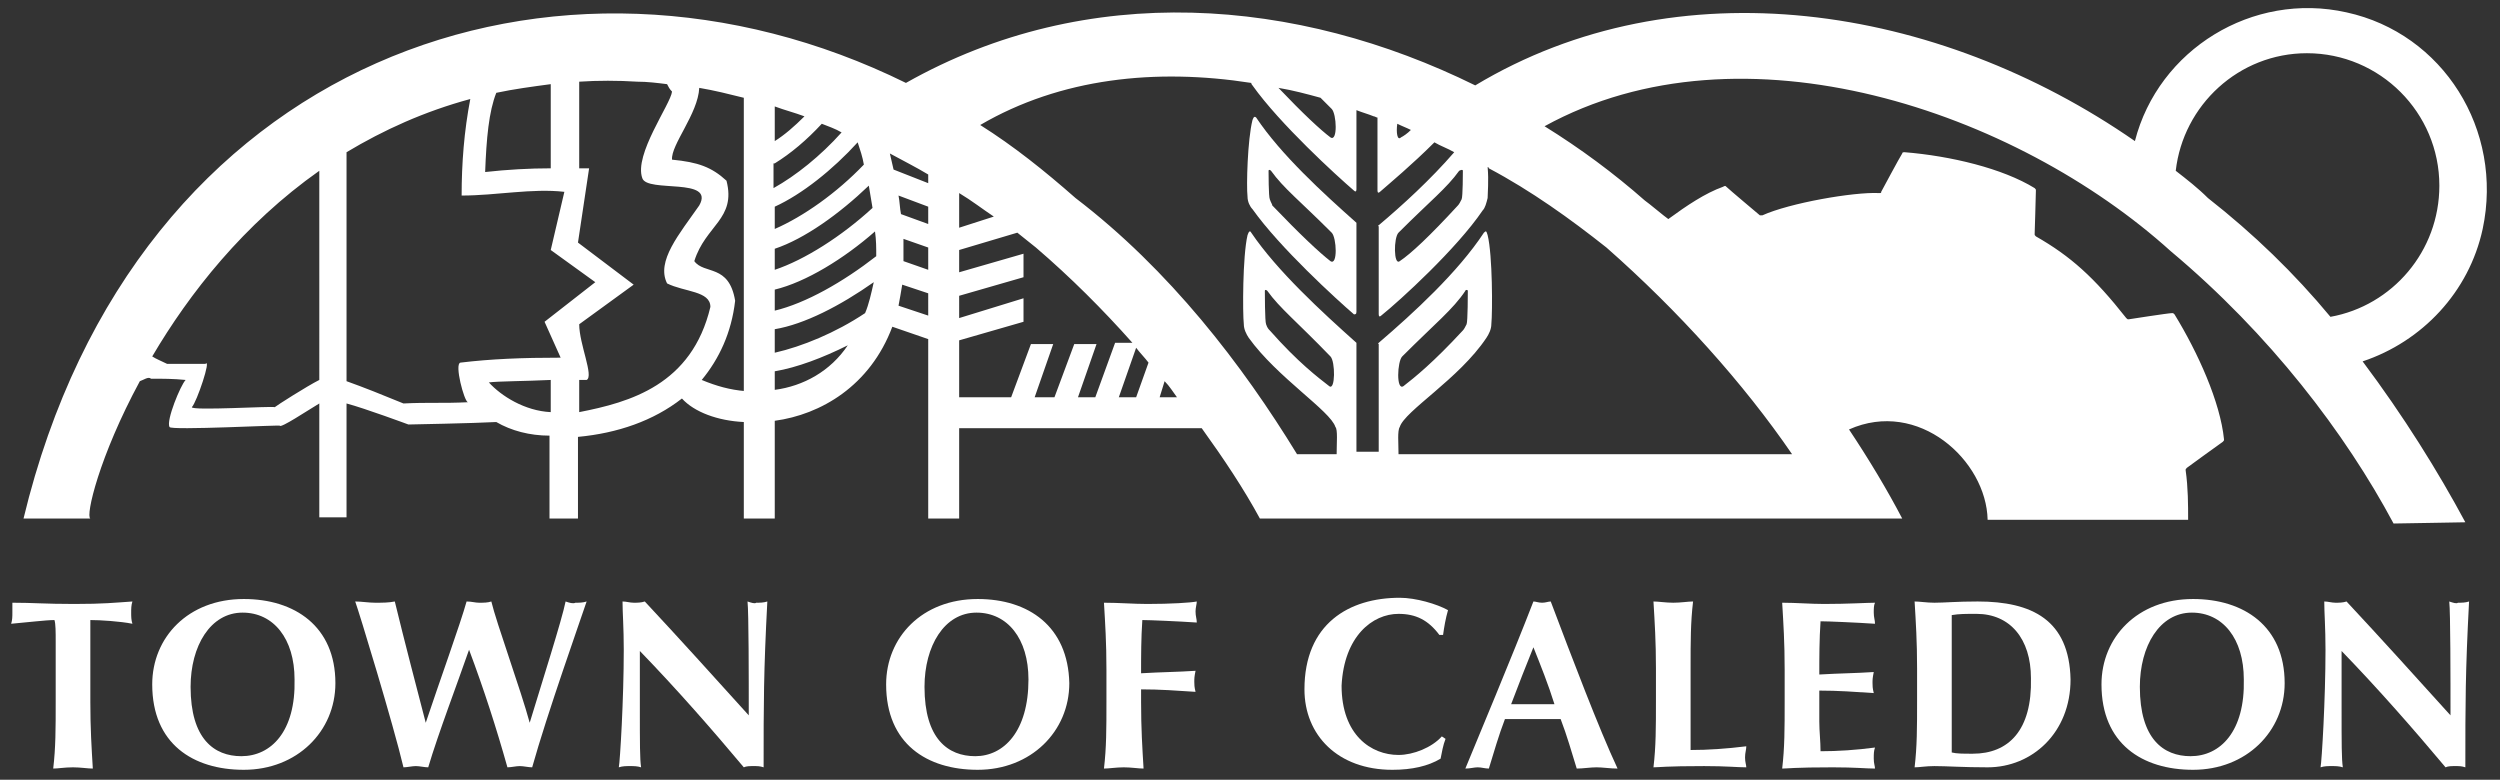 <?xml version="1.0" encoding="utf-8"?>
<!-- Generator: Adobe Illustrator 24.1.3, SVG Export Plug-In . SVG Version: 6.00 Build 0)  -->
<svg version="1.1" id="Layer_1" xmlns="http://www.w3.org/2000/svg" xmlns:xlink="http://www.w3.org/1999/xlink" x="0px" y="0px"
	 viewBox="0 0 202 63" style="enable-background:new 0 0 202 63;" xml:space="preserve">
<rect x="0" y="0" width="202" height="63" fill="#333333" stroke="none"/>
<style type="text/css">
	.st0{fill:#FFFFFF;}
</style>
<g id="Caledon_Logo_x5D__2_">
	<g id="Caledon_Logo_x5D__3_">
		<g>
			<g>
				<path class="st0" d="M6,48.8c-2.4,0-3.3-0.1-5-0.1C1,48.9,1,49.2,1,49.5c0,0.3,0,0.6-0.1,0.9c1.2-0.1,2.8-0.3,3.5-0.3
					c0.1,0.3,0.1,1,0.1,1.7v4.9c0,2.2,0,3.7-0.2,5.4c0.4,0,0.9-0.1,1.6-0.1c0.6,0,1.2,0.1,1.6,0.1c-0.1-1.7-0.2-3.2-0.2-5.4v-4.9
					c0-0.7,0-1.4,0-1.7c0.8,0,2.4,0.1,3.4,0.3c-0.1-0.3-0.1-0.6-0.1-0.9c0-0.3,0-0.6,0.1-0.9C9.2,48.7,8.4,48.8,6,48.8z"/>
				<path class="st0" d="M19.7,48.4c-4.5,0-7.4,3.1-7.4,6.9c0,4.8,3.3,6.9,7.4,6.9c4.3,0,7.4-3.1,7.4-7
					C27.1,50.6,23.8,48.4,19.7,48.4z M19.5,61.1c-2.2,0-4.1-1.4-4.1-5.6c0-3.3,1.6-6,4.2-6c2.5,0,4.2,2.1,4.2,5.4
					C23.9,59.1,21.9,61.1,19.5,61.1z"/>
				<path class="st0" d="M45.7,48.6c-0.3,1.5-1.9,6.5-2.9,9.8h0c-0.7-2.6-2.7-8.1-3.1-9.8c-0.3,0.1-0.6,0.1-1,0.1
					c-0.3,0-0.6-0.1-1-0.1c-0.5,1.8-2.2,6.5-3.3,9.8h0c-0.7-2.7-1.7-6.5-2.5-9.8c-0.5,0.1-1,0.1-1.6,0.1c-0.5,0-1.1-0.1-1.6-0.1
					c0.3,0.8,3.1,10,3.9,13.4c0.3,0,0.7-0.1,1-0.1c0.3,0,0.7,0.1,1,0.1c0.8-2.7,2.4-6.9,3.3-9.5h0c1.2,3.2,2.2,6.3,3.1,9.5
					c0.3,0,0.7-0.1,1-0.1c0.3,0,0.7,0.1,1,0.1c1.2-4.3,3.9-11.9,4.4-13.4c-0.3,0.1-0.6,0.1-0.9,0.1C46.3,48.8,46,48.7,45.7,48.6z"/>
				<path class="st0" d="M60.4,48.6c0.1,0.9,0.1,6.2,0.1,9.2c-2.8-3.1-5.6-6.2-8.4-9.2c-0.3,0.1-0.6,0.1-0.9,0.1
					c-0.3,0-0.6-0.1-0.9-0.1c0,0.9,0.1,2.1,0.1,3.9c0,4-0.3,9-0.4,9.5c0.3-0.1,0.6-0.1,0.9-0.1c0.3,0,0.6,0,0.9,0.1
					c-0.1-0.7-0.1-1.8-0.1-4.9c0-1.5,0-3.1,0-4.5c3,3.1,5.8,6.3,8.4,9.4c0.2-0.1,0.5-0.1,0.8-0.1c0.3,0,0.5,0,0.8,0.1
					c0-5.2,0-7.7,0.3-13.4c-0.3,0.1-0.6,0.1-0.9,0.1C61,48.8,60.7,48.7,60.4,48.6z"/>
				<path class="st0" d="M79,48.4c-4.5,0-7.4,3.1-7.4,6.9c0,4.8,3.3,6.9,7.4,6.9c4.3,0,7.4-3.1,7.4-7C86.3,50.6,83.1,48.4,79,48.4z
					 M78.8,61.1c-2.2,0-4.1-1.4-4.1-5.6c0-3.3,1.6-6,4.2-6c2.5,0,4.2,2.1,4.2,5.4C83.1,59.1,81.1,61.1,78.8,61.1z"/>
				<path class="st0" d="M92.7,48.8c-1.1,0-2.3-0.1-3.5-0.1c0.1,1.7,0.2,3.2,0.2,5.4v2.6c0,2.2,0,3.7-0.2,5.4c0.4,0,1-0.1,1.6-0.1
					c0.6,0,1.2,0.1,1.6,0.1c-0.1-1.7-0.2-3.2-0.2-5.4v-1c1.5,0,2.9,0.1,4.4,0.2c-0.1-0.4-0.1-0.6-0.1-0.8c0-0.3,0-0.4,0.1-0.9
					c-1.5,0.1-2.7,0.1-4.4,0.2c0-1.4,0-2.8,0.1-4.3c0.6,0,2.9,0.1,4.4,0.2c0-0.3-0.1-0.5-0.1-0.9c0-0.3,0.1-0.6,0.1-0.8
					C96.2,48.7,94.6,48.8,92.7,48.8z"/>
				<path class="st0" d="M113,49.6c1.4,0,2.4,0.5,3.3,1.7h0.3c0.1-0.7,0.2-1.3,0.4-2c-0.9-0.5-2.6-1-3.9-1c-4.1,0-7.7,2.1-7.7,7.4
					c0,3.7,2.7,6.5,7.1,6.5c1.6,0,2.9-0.3,3.9-0.9c0.1-0.5,0.2-1.1,0.4-1.6l-0.3-0.2c-0.8,0.9-2.3,1.5-3.5,1.5
					c-2.2,0-4.6-1.6-4.6-5.6C108.6,51.4,110.9,49.6,113,49.6z"/>
				<path class="st0" d="M124.6,48.7c-0.3,0-0.5-0.1-0.7-0.1c-1.7,4.4-4.6,11.3-5.5,13.5c0.4,0,0.7-0.1,1-0.1c0.3,0,0.6,0.1,0.9,0.1
					c0.4-1.3,0.8-2.7,1.3-4c0.7,0,1.3,0,2,0c0.8,0,1.6,0,2.5,0c0.5,1.3,0.9,2.7,1.3,4c0.5,0,1.1-0.1,1.6-0.1c0.5,0,1.1,0.1,1.7,0.1
					c-1.5-3.2-3.7-9-5.4-13.5C125.1,48.6,124.9,48.7,124.6,48.7z M122.1,56.9c0.6-1.6,1.2-3.1,1.8-4.6c0.6,1.5,1.2,3,1.7,4.6H122.1z
					"/>
				<path class="st0" d="M136.6,60.6c0-1,0-2.5,0-3.9V54c0-2.2,0-3.7,0.2-5.4c-0.4,0-1,0.1-1.6,0.1c-0.6,0-1.2-0.1-1.6-0.1
					c0.1,1.7,0.2,3.2,0.2,5.4v2.6c0,2.2,0,3.7-0.2,5.4c0.4,0,1-0.1,4.1-0.1c1.8,0,2.7,0.1,3.4,0.1c0-0.2-0.1-0.4-0.1-0.8
					c0-0.4,0.1-0.6,0.1-0.9C139.5,60.5,138,60.6,136.6,60.6z"/>
				<path class="st0" d="M147.4,48.8c-1.1,0-2.3-0.1-3.4-0.1c0.1,1.7,0.2,3.2,0.2,5.4v2.6c0,2.2,0,3.7-0.2,5.4c0.4,0,1-0.1,4.1-0.1
					c1.8,0,2.7,0.1,3.4,0.1c0-0.2-0.1-0.4-0.1-0.8c0-0.4,0-0.6,0.1-0.9c-1.5,0.2-3,0.3-4.4,0.3c0-0.8-0.1-1.6-0.1-2.4
					c0-0.8,0-1.7,0-2.5c1.5,0,2.9,0.1,4.4,0.2c-0.1-0.4-0.1-0.6-0.1-0.8c0-0.3,0-0.4,0.1-0.9c-1.5,0.1-2.7,0.1-4.4,0.2
					c0-1.4,0-2.8,0.1-4.3c0.6,0,2.9,0.1,4.4,0.2c0-0.3-0.1-0.5-0.1-0.9c0-0.3,0-0.6,0.1-0.8C150.9,48.7,149.3,48.8,147.4,48.8z"/>
				<path class="st0" d="M159.8,48.6c-1.7,0-2.7,0.1-3.5,0.1c-0.6,0-1.2-0.1-1.6-0.1c0.1,1.7,0.2,3.2,0.2,5.4v2.6
					c0,2.2,0,3.7-0.2,5.4c0.4,0,0.9-0.1,1.6-0.1c1,0,2.3,0.1,4.3,0.1c3.6,0,6.7-2.8,6.7-7.1C167.2,50.1,164.2,48.6,159.8,48.6z
					 M159.4,60.9c-0.8,0-1.3,0-1.7-0.1c0-0.4,0-2.7,0-3.8v-3.5c0-1,0-3.4,0-3.8c0.6-0.1,1.1-0.1,2-0.1c2.7,0,4.4,2,4.4,5.2
					C164.2,59,162.3,60.9,159.4,60.9z"/>
				<path class="st0" d="M177.2,48.4c-4.5,0-7.4,3.1-7.4,6.9c0,4.8,3.3,6.9,7.4,6.9c4.3,0,7.4-3.1,7.4-7
					C184.6,50.6,181.3,48.4,177.2,48.4z M177,61.1c-2.2,0-4.1-1.4-4.1-5.6c0-3.3,1.6-6,4.2-6c2.5,0,4.2,2.1,4.2,5.4
					C181.4,59.1,179.4,61.1,177,61.1z"/>
				<path class="st0" d="M197.9,48.6c0.1,0.9,0.1,6.2,0.1,9.2c-2.8-3.1-5.6-6.2-8.4-9.2c-0.3,0.1-0.6,0.1-0.9,0.1
					c-0.3,0-0.6-0.1-0.9-0.1c0,0.9,0.1,2.1,0.1,3.9c0,4-0.3,9-0.4,9.5c0.3-0.1,0.6-0.1,0.9-0.1c0.3,0,0.6,0,0.9,0.1
					c-0.1-0.7-0.1-1.8-0.1-4.9c0-1.5,0-3.1,0-4.5c3,3.1,5.8,6.3,8.4,9.4c0.2-0.1,0.5-0.1,0.8-0.1c0.3,0,0.5,0,0.8,0.1
					c0-5.2,0-7.7,0.3-13.4c-0.3,0.1-0.6,0.1-0.9,0.1C198.5,48.8,198.2,48.7,197.9,48.6z"/>
			</g>
			<g>
				<path class="st0" d="M109.6,25.2c0-1.3,0-6.8,0-7.1c0-0.1,0-0.1,0-0.1c-2.7-2.4-6.1-5.5-8.1-8.5c-0.1-0.1-0.2-0.1-0.3,0.2
					c-0.4,1.6-0.5,5.3-0.4,6.2c0,0.4,0.2,0.8,0.4,1c2.2,3.1,6.8,7.3,8.2,8.5C109.5,25.4,109.6,25.4,109.6,25.2z M102.6,16.1
					c-0.1-0.2-0.1-2.2-0.1-2.3c0-0.1,0.1-0.1,0.2,0c1,1.4,2.3,2.4,4.9,5c0.4,0.4,0.5,2.7-0.1,2.3c-0.9-0.7-2.4-2.1-4.7-4.5
					C102.8,16.5,102.7,16.4,102.6,16.1z"/>
				<path class="st0" d="M189.6,1c-7.6-1.7-15.2,3-17.1,10.4c-16-11.1-37-14.3-53.3-4.5c-14.4-7.1-31.3-8.5-46-0.2
					C45.2-7.1,10.9,4.5,1.9,41.9h5.4c-0.4-0.2,0.7-5,4-11.1c0.3-0.1,0.7-0.4,0.9-0.2c1,0,1.8,0,2.8,0.1c-0.4,0.4-1.6,3.3-1.3,3.8
					c0,0.3,9.4-0.2,8.9-0.1c0.1,0.2,2.2-1.2,3.2-1.8v9.2h2.2v-9.2c1.5,0.4,5,1.7,5,1.7c0,0,5.3-0.1,7.1-0.2c1.2,0.7,2.7,1.1,4.3,1.1
					v6.7h2.3v-6.6c3.2-0.3,6.1-1.3,8.4-3.1c1,1.1,2.9,1.8,5,1.9v7.8h2.5v-7.9c3.7-0.5,7.7-2.8,9.5-7.6l2.9,1v14.5h2.5v-7.3h19.6
					c1.8,2.5,3.4,4.9,4.7,7.3c0.2,0,1.2,0,2.2,0v0h45.9v0c1.6,0,3.6,0,3.8,0c-1.2-2.3-2.7-4.8-4.3-7.2c5.6-2.5,11.1,2.5,11.2,7.3
					h16.2c0-1.2,0-2.6-0.2-4c0-0.1,0-0.1,0.1-0.2c0,0,2.6-1.9,2.9-2.1c0.1-0.1,0.1-0.1,0.1-0.2c-0.3-3-2.1-7-4-10.1
					c-0.1-0.1-0.1-0.1-0.2-0.1c-0.3,0-3.5,0.5-3.5,0.5c-0.1,0-0.1,0-0.2-0.1c-2.6-3.3-4.5-5-7.3-6.6c-0.1-0.1-0.1-0.1-0.1-0.2
					c0,0,0.1-3.2,0.1-3.5c0-0.1,0-0.1-0.1-0.2c-2.6-1.6-6.8-2.6-10.5-2.9c-0.1,0-0.2,0-0.2,0.1c-0.2,0.3-1.7,3.1-1.7,3.1
					c0,0.1,0,0.1-0.2,0.1c-2-0.1-7.2,0.8-9.4,1.8c-0.1,0-0.1,0-0.2,0c0,0-2.5-2.1-2.7-2.3c-0.1-0.1-0.1-0.1-0.3,0
					c-1.4,0.5-2.9,1.5-4.4,2.6c-0.3-0.2-1.6-1.3-1.9-1.5c-2.5-2.2-5.2-4.2-8.1-6c16-8.8,38.1-1.2,50.6,10.1c8,6.7,14.1,14.7,18,22
					c0.5,0,5.5-0.1,5.8-0.1c-2.2-4.1-5-8.6-8.3-13c4.8-1.6,8.6-5.6,9.7-10.7C202.3,10.5,197.4,2.7,189.6,1z M25.8,30.7
					c-1,0.5-3.5,2.1-3.6,2.2c-0.2-0.1-6.7,0.3-6.7,0c0.4-0.4,1.6-4,1.1-3.5c-1.1,0-2,0-3.1,0c-0.4-0.2-0.9-0.4-1.2-0.6
					c3-5.1,7.4-10.7,13.5-15V30.7z M40.1,7.5c1.4-0.3,2.9-0.5,4.4-0.7v6.8c-1.7,0-3.5,0.1-5.3,0.3C39.3,11.2,39.5,9,40.1,7.5z
					 M44.5,33.3c-2.1-0.1-4-1.3-5-2.4c0.7-0.1,3-0.1,5-0.2V33.3z M37.2,29.3c-0.5,0.1,0.3,3.1,0.6,3.2c-2,0.1-3.2,0-5.2,0.1
					c-1.7-0.7-3.2-1.3-4.6-1.8V12.3C31,10.5,34.3,9,38,8c-0.5,2.6-0.7,5.2-0.7,7.8c2.8,0,5.7-0.6,8.3-0.3l-1.1,4.7l3.6,2.6L44,26
					l1.3,2.9C42.2,28.9,39.7,29,37.2,29.3z M46.8,33.3v-2.6c0.4,0,0.6,0,0.6,0c0.6-0.3-0.6-2.9-0.6-4.5l4.4-3.2l-4.5-3.4l0.9-6
					c-0.3,0-0.5,0-0.8,0v-7c1.5-0.1,3.1-0.1,4.7,0c0.8,0,1.6,0.1,2.4,0.2c0.1,0.2,0.2,0.4,0.4,0.6c-0.1,1-3.1,5.1-2.4,7
					c0.4,1.2,5.9-0.1,4.6,2.2c-1.6,2.3-3.5,4.5-2.6,6.3c1.4,0.7,3.5,0.6,3.5,1.9C55.9,31.1,50.9,32.5,46.8,33.3z M60.2,31.6
					c-1.2-0.1-2.3-0.4-3.5-0.9c1.4-1.7,2.4-3.8,2.7-6.4c-0.5-3-2.5-2.1-3.3-3.2c0.9-2.9,3.4-3.4,2.6-6.5c-1.2-1.1-2.3-1.5-4.4-1.7
					c-0.1-1.2,2.1-3.7,2.2-5.8c1.2,0.2,2.4,0.5,3.6,0.8V31.6z M62.6,8.6c0.8,0.3,1.6,0.5,2.4,0.8c-0.8,0.8-1.6,1.5-2.4,2V8.6z
					 M62.6,13.2c1.3-0.8,2.6-1.9,3.8-3.2c0.5,0.2,1.1,0.4,1.6,0.7c-1.7,1.9-3.7,3.5-5.5,4.5V13.2z M62.6,16.7c2.2-1,4.7-3,6.7-5.2
					c0.2,0.6,0.4,1.2,0.5,1.8c-2.2,2.3-4.9,4.2-7.2,5.2V16.7z M62.6,20.1c2.4-0.8,5.2-2.8,7.6-5.1c0.1,0.6,0.2,1.2,0.3,1.8
					c-2.5,2.3-5.5,4.2-7.9,5V20.1z M62.6,31.5v-1.5c1.8-0.3,3.9-1.1,5.9-2.1C67.1,30,64.9,31.2,62.6,31.5z M69.9,25.3
					c-2.4,1.6-5.1,2.7-7.3,3.2v-1.9c2.4-0.4,5.3-1.9,8-3.8C70.4,23.7,70.2,24.6,69.9,25.3z M70.8,20.7c-2.7,2.1-5.7,3.8-8.2,4.4
					v-1.7c2.5-0.6,5.6-2.5,8.1-4.7C70.8,19.4,70.8,20,70.8,20.7z M75,25.5l-2.4-0.8c0.1-0.5,0.2-1.1,0.3-1.7l2.1,0.7V25.5z M75,21.8
					l-2-0.7c0-0.6,0-1.2,0-1.8l2,0.7V21.8z M75,18.1l-2.2-0.8c-0.1-0.5-0.1-1-0.2-1.5l2.4,0.9V18.1z M75,14.8l-2.8-1.1
					c-0.1-0.4-0.2-0.9-0.3-1.3C73,13,74,13.5,75,14.1V14.8z M118.2,13.8c0,0.1,0,2.1-0.1,2.3c-0.1,0.2-0.2,0.4-0.3,0.5
					c-2.3,2.5-3.8,3.9-4.7,4.5c-0.5,0.4-0.5-1.9-0.1-2.3c2.6-2.6,3.9-3.6,4.9-5C118.1,13.7,118.2,13.7,118.2,13.8z M112.9,10
					c0.4,0.2,0.7,0.3,1.1,0.5c-0.3,0.3-0.6,0.5-0.8,0.6C112.9,11.4,112.8,10.7,112.9,10z M106.7,7.9c0.3,0.3,0.6,0.6,0.9,0.9
					c0.4,0.4,0.5,2.7-0.1,2.3c-0.8-0.6-2.2-1.9-4.2-4C104.5,7.3,105.6,7.6,106.7,7.9z M77.5,15.6c1,0.6,1.9,1.3,2.8,1.9l-2.8,0.9
					V15.6z M88.5,32.1h-1.4l1.5-4.3h-1.8l-1.6,4.3h-1.6l1.5-4.3h-1.8l-1.6,4.3h-4.2v-4.6l5.2-1.5l0-1.9l-5.2,1.6v-1.8l5.2-1.5l0-1.9
					L77.5,22v-1.8l4.7-1.4c0.5,0.4,1,0.8,1.5,1.2c2.8,2.4,5.4,5,7.8,7.7h-1.4L88.5,32.1z M91.8,32.1h-1.4l1.4-4
					c0.3,0.4,0.7,0.8,1,1.2L91.8,32.1z M93.7,32.1l0.4-1.3c0.4,0.4,0.7,0.9,1,1.3H93.7z M129.8,20c5.8,5.1,11.1,11,15,16.7h-31.8
					c0-0.9-0.1-1.9,0.1-2.2c0.4-1.3,4.8-3.9,7-7.2c0.2-0.3,0.4-0.7,0.4-1.1c0.1-1,0.1-5.6-0.3-7.2c-0.1-0.3-0.1-0.4-0.3-0.2
					c-2.1,3.2-5.7,6.5-8.5,8.9c-0.1,0.1,0,0.1,0,0.1c0,0.3,0,6.7,0,8.7h-1.8c0-2,0-8.5,0-8.7c0-0.1,0-0.1,0-0.1
					c-2.8-2.5-6.4-5.8-8.5-8.9c-0.1-0.2-0.2-0.1-0.3,0.2c-0.4,1.7-0.4,6.3-0.3,7.2c0,0.4,0.2,0.8,0.4,1.1c2.3,3.2,6.6,5.9,7,7.2
					c0.2,0.2,0.1,1.3,0.1,2.2h-3.2c-4.4-7.2-10.3-14.9-17.9-20.7c-2.5-2.2-5-4.2-7.7-5.9c6.5-3.8,14.2-4.6,21.9-3.4
					c0,0.1,0.1,0.2,0.1,0.2c2.2,3.1,6.8,7.3,8.2,8.5c0.1,0.1,0.2,0.1,0.2-0.1c0-1.1,0-4.9,0-6.4c0.5,0.2,0.9,0.3,1.4,0.5
					c0.1,0,0.2,0.1,0.3,0.1c0,1.8,0,4.9,0,5.9c0,0.2,0.1,0.2,0.2,0.1c0.8-0.7,2.6-2.2,4.4-4c0.5,0.3,1.1,0.5,1.6,0.8
					c-1.9,2.2-4.2,4.3-6.1,5.9c-0.1,0,0,0.1,0,0.1c0,0.3,0,5.8,0,7.1c0,0.2,0.1,0.2,0.2,0.1c1.5-1.2,6.1-5.4,8.2-8.5
					c0.2-0.2,0.3-0.6,0.4-1c0-0.4,0.1-1.4,0-2.5c0,0,0.1,0,0.1,0.1C123.7,15.4,126.9,17.7,129.8,20z M113.3,28.8
					c2.7-2.7,4.1-3.8,5.1-5.3c0-0.1,0.2-0.1,0.2,0c0,0.1,0,2.5-0.1,2.7c-0.1,0.2-0.2,0.4-0.3,0.5c-2.4,2.6-3.9,3.8-4.8,4.5
					C112.8,31.6,112.9,29.2,113.3,28.8z M107.4,31.2c-0.9-0.7-2.5-1.9-4.8-4.5c-0.1-0.1-0.2-0.2-0.3-0.5c-0.1-0.2-0.1-2.6-0.1-2.7
					c0-0.1,0.1-0.1,0.2,0c1,1.4,2.4,2.5,5.1,5.3C107.9,29.2,107.9,31.6,107.4,31.2z M188.3,25.6c-2.9-3.5-6.2-6.7-9.9-9.6
					c-0.8-0.8-1.7-1.5-2.6-2.2c0.6-5.3,5.1-9.5,10.6-9.5c5.9,0,10.7,4.8,10.7,10.7C197.1,20.3,193.3,24.7,188.3,25.6z"/>
			</g>
		</g>
	</g>
</g>
</svg>
